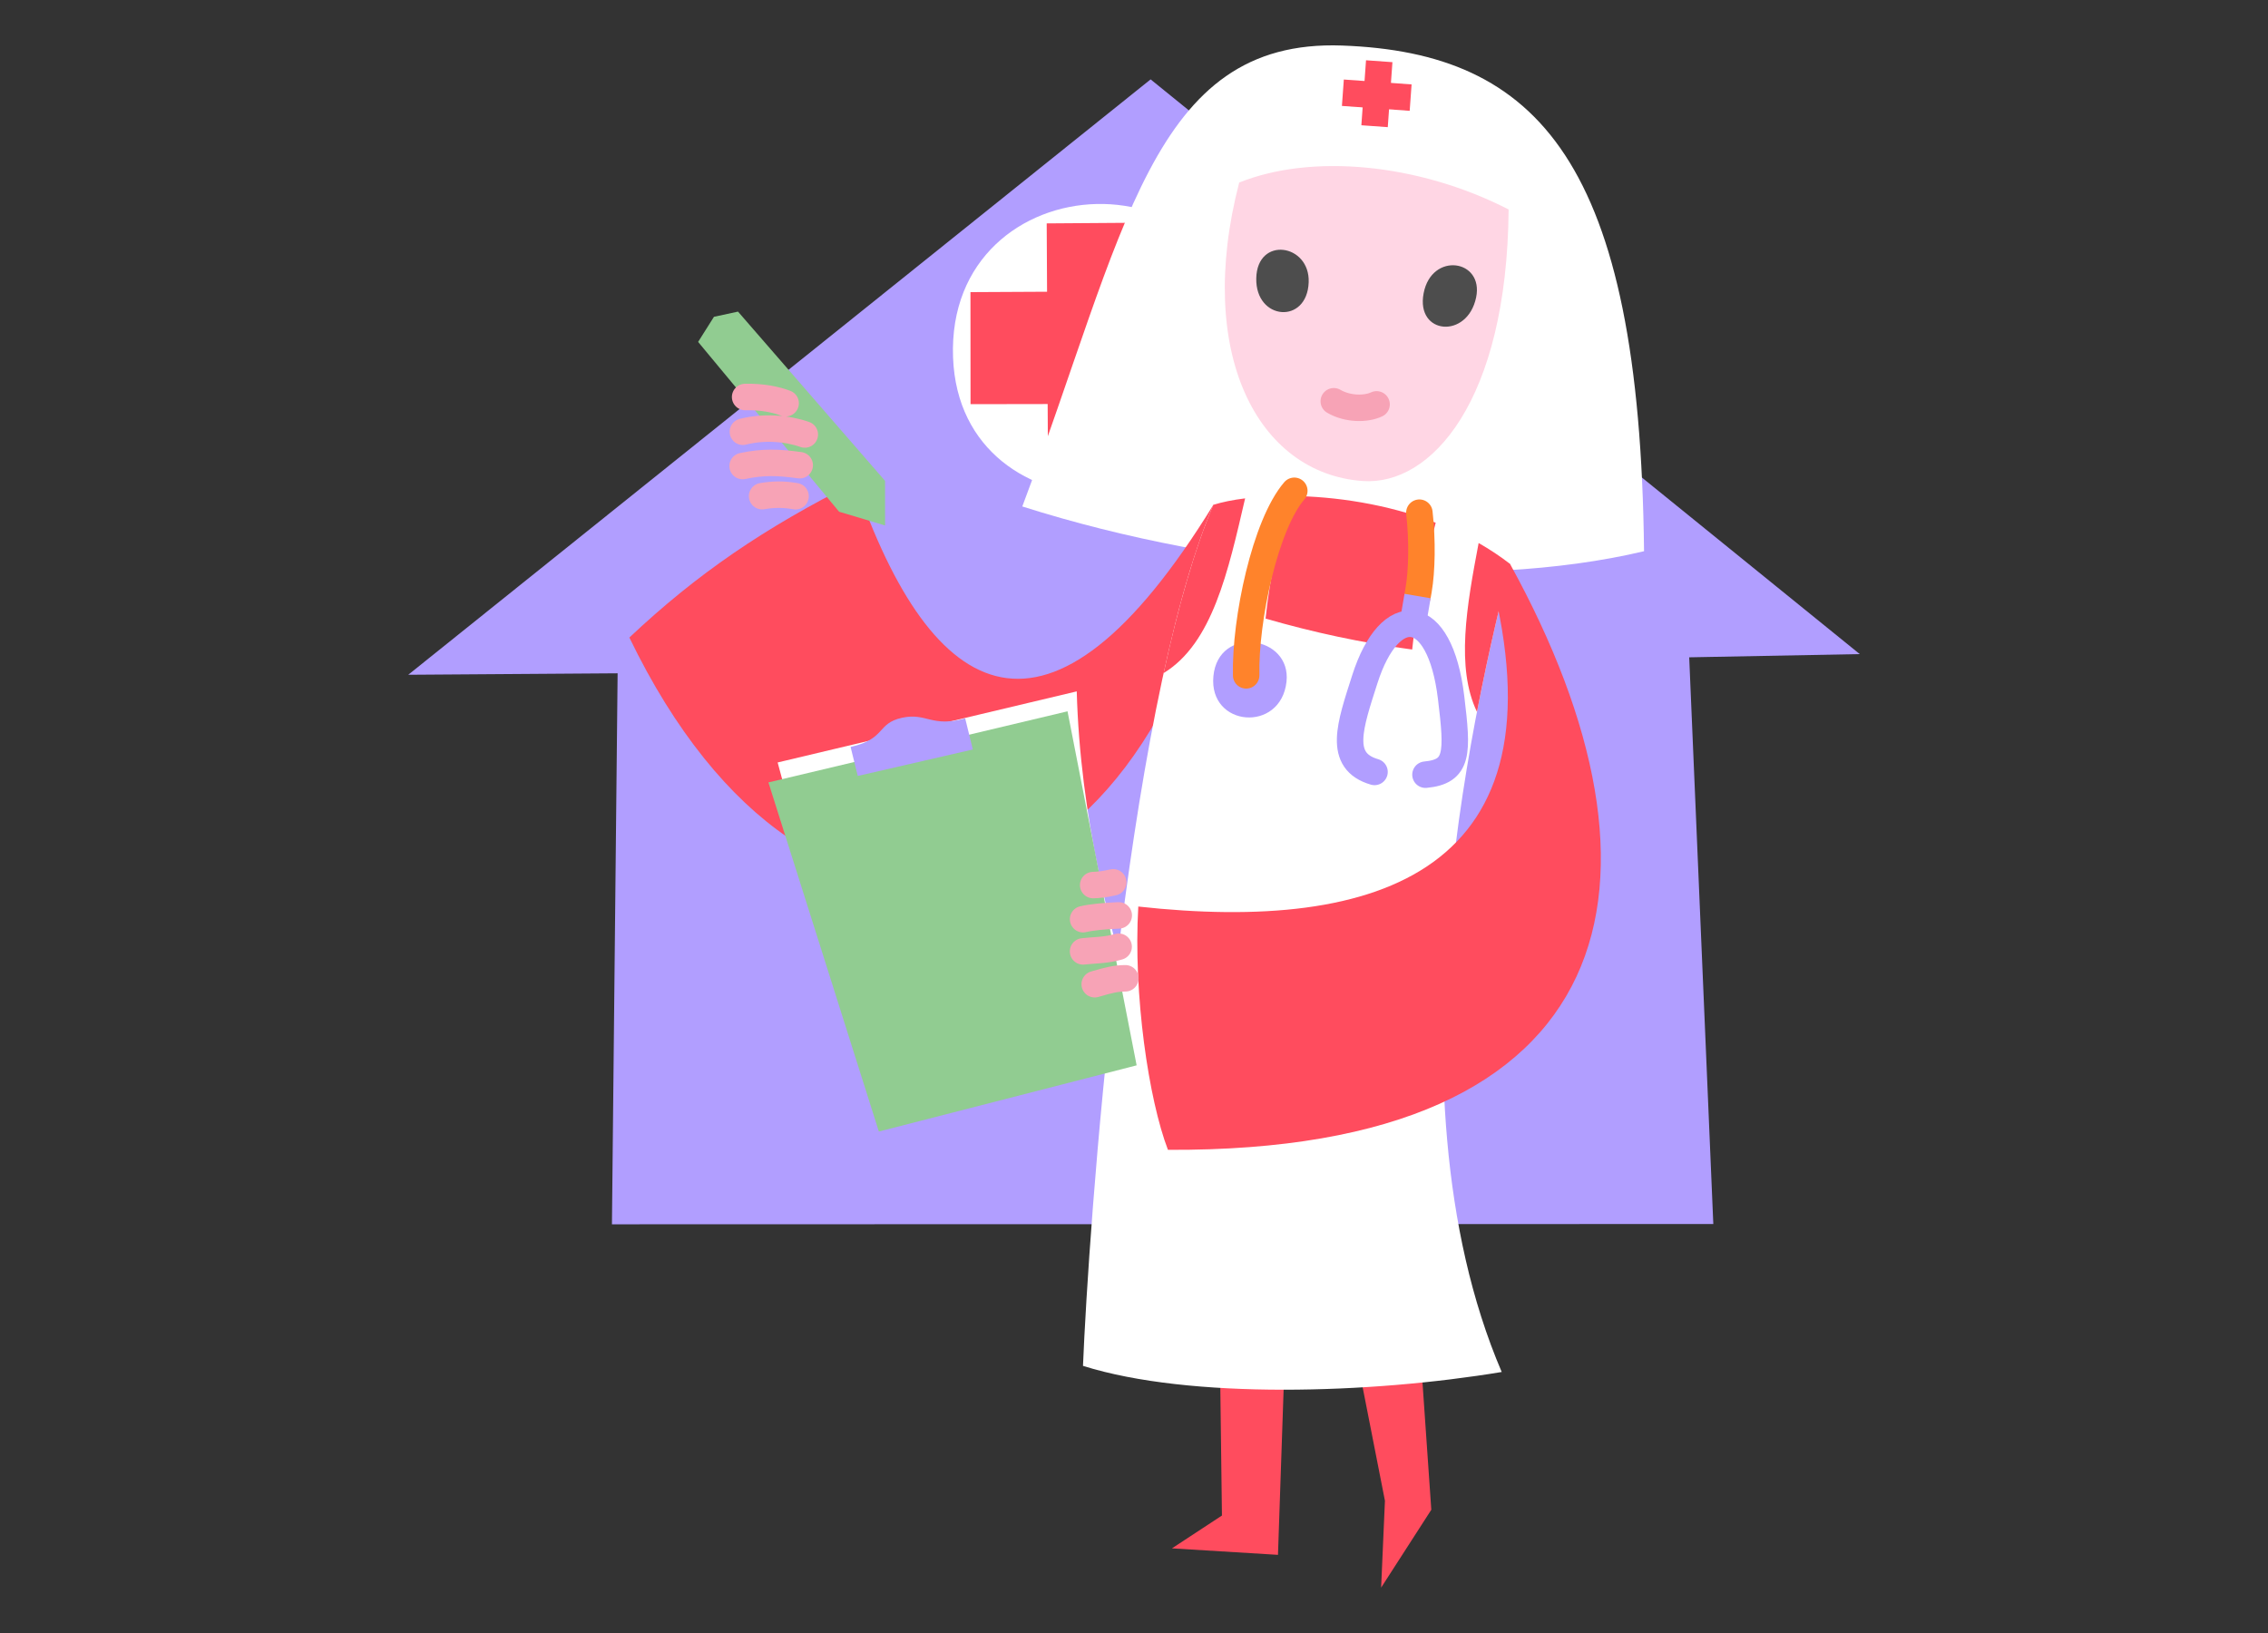 <?xml version="1.0" encoding="UTF-8"?> <svg xmlns="http://www.w3.org/2000/svg" width="400" height="288" viewBox="0 0 400 288" fill="none"><rect x="0" y="0" width="400" height="288" fill="#333333" stroke="none"/><path fill-rule="evenodd" clip-rule="evenodd" d="M302.171 215.871L107.926 215.921L108.927 118.745L72 119.003L202.93 14L328 115.357L297.92 115.926L302.171 215.871Z" fill="#B19EFF"></path><path fill-rule="evenodd" clip-rule="evenodd" d="M168.087 63.033C166.805 28.287 219.636 25.474 219.974 63.502C220.25 94.585 169.301 95.982 168.087 63.033Z" fill="white"></path><path fill-rule="evenodd" clip-rule="evenodd" d="M204.602 83.18L184.836 83.196L184.604 39.398L204.526 39.256L204.602 83.18Z" fill="#FF4C5E"></path><path fill-rule="evenodd" clip-rule="evenodd" d="M171.172 71.28L171.157 51.515L216.612 51.282L216.76 71.204L171.172 71.28Z" fill="#FF4C5E"></path><path fill-rule="evenodd" clip-rule="evenodd" d="M289.953 97.211C260.145 104.31 216.752 100.893 180.299 89.321C198.439 41.131 202.998 6.795 236.723 8.032C271.224 9.299 289.222 28.482 289.953 97.211Z" fill="white"></path><path fill-rule="evenodd" clip-rule="evenodd" d="M216.974 90.858L213.997 89.031C184.964 136.305 164.316 124.168 150.819 85.065C134.823 93.097 122.941 101.184 111 112.437C143.144 178.949 201.622 166.047 216.974 90.858Z" fill="#FF4C5E"></path><path fill-rule="evenodd" clip-rule="evenodd" d="M266.071 36.94C250.015 28.719 231.196 27.094 218.552 32.197C210.728 62.362 221.834 83.513 240.337 84.833C252.367 85.693 265.789 70.826 266.071 36.94Z" fill="#FFD6E4"></path><path fill-rule="evenodd" clip-rule="evenodd" d="M252.435 266.263L243.585 279.998L244.257 264.678L239.357 239.722L250.82 242.962L252.435 266.263Z" fill="#FF4C5E"></path><path fill-rule="evenodd" clip-rule="evenodd" d="M225.393 274.216L206.693 273.071L215.51 267.284L215.115 236.243L226.578 239.484L225.393 274.216Z" fill="#FF4C5E"></path><path fill-rule="evenodd" clip-rule="evenodd" d="M264.852 241.967C241.757 245.805 209.87 246.826 191.004 240.888C191.946 217.602 198.216 126.188 213.997 89.029C223.696 85.984 249.46 86.38 266.319 99.45C261.381 119.683 243.178 191.332 264.852 241.967Z" fill="white"></path><path d="M242.783 71.316C240.922 72.192 237.695 72.206 235.235 70.769" stroke="#F7A3B6" stroke-width="4.669" stroke-miterlimit="22.926" stroke-linecap="round" stroke-linejoin="round"></path><path fill-rule="evenodd" clip-rule="evenodd" d="M260.781 95.769C262.705 96.865 264.561 98.088 266.319 99.451C264.99 104.893 262.701 114.065 260.487 125.541C256.759 117.753 258.659 106.947 260.781 95.769ZM227.756 87.47C235.422 87.551 244.602 88.865 253.207 92.189C251.322 99.538 249.846 106.973 249.063 114.551C240.168 113.382 231.57 111.511 223.204 109.096C223.968 101.698 225.548 94.576 227.756 87.47ZM205.228 118.705C207.753 107.161 210.662 96.882 213.997 89.029C215.506 88.556 217.404 88.165 219.599 87.892C216.604 100.79 213.834 113.463 205.228 118.705Z" fill="#FF4C5E"></path><path d="M251.406 136.625C257.221 136.07 257.122 132.88 255.922 122.984C253.939 106.608 245.14 105.939 240.713 119.781C238.106 127.94 235.826 134.218 242.42 136.139" stroke="#B19EFF" stroke-width="4.669" stroke-miterlimit="22.926" stroke-linecap="round" stroke-linejoin="round"></path><path d="M248.79 17.217L236.839 16.353" stroke="#FF4C5E" stroke-width="4.669" stroke-miterlimit="22.926" stroke-linejoin="round"></path><path d="M242.428 22.258L243.25 10.796" stroke="#FF4C5E" stroke-width="4.669" stroke-miterlimit="22.926" stroke-linejoin="round"></path><path fill-rule="evenodd" clip-rule="evenodd" d="M214.004 119.256C213.153 128.237 225.869 129.297 226.894 120.258C227.823 112.051 214.859 110.211 214.004 119.256Z" fill="#B19EFF"></path><path d="M228.272 86.558C223.139 92.535 219.566 109.266 219.781 119.109" stroke="#FF832B" stroke-width="4.669" stroke-miterlimit="22.926" stroke-linecap="round" stroke-linejoin="round"></path><path d="M250.331 90.418C250.892 95.372 250.774 100.674 250.201 104.012L250.01 105.122" stroke="#FF832B" stroke-width="4.669" stroke-miterlimit="22.926" stroke-linecap="round" stroke-linejoin="round"></path><path d="M250.01 105.122L249.169 110.042" stroke="#B19EFF" stroke-width="4.669" stroke-miterlimit="22.926" stroke-linejoin="round"></path><path fill-rule="evenodd" clip-rule="evenodd" d="M221.564 49.082C221.411 56.524 230.535 57.276 230.809 49.785C231.058 42.983 221.718 41.587 221.564 49.082Z" fill="#4D4D4D"></path><path fill-rule="evenodd" clip-rule="evenodd" d="M251.077 51.738C249.685 59.069 258.82 59.821 260.341 52.443C261.724 45.744 252.478 44.355 251.077 51.738Z" fill="#4D4D4D"></path><path fill-rule="evenodd" clip-rule="evenodd" d="M202.09 184.371L156.626 196.044C148.75 175.902 142.679 155.264 137.151 134.471L189.902 121.933C190.505 143.749 195.669 164.635 202.09 184.371Z" fill="white"></path><path fill-rule="evenodd" clip-rule="evenodd" d="M266.319 99.451L262.903 101.691C276.341 153.616 243.224 164.569 200.757 159.88C199.854 175.506 202.593 193.931 205.987 202.787C286.931 203.216 297.08 155.296 266.319 99.451Z" fill="#FF4C5E"></path><path fill-rule="evenodd" clip-rule="evenodd" d="M200.465 187.887L155 199.56L135.524 137.987L188.276 125.449L200.465 187.887Z" fill="#91CC91"></path><path fill-rule="evenodd" clip-rule="evenodd" d="M150.016 131.732L151.281 136.847L171.573 132.18L170.225 126.688C164.319 128.363 163.422 125.64 159.1 126.586C154.568 127.577 156.309 130.323 150.016 131.732Z" fill="#B19EFF"></path><path d="M191.016 167.79C192.869 167.566 195.078 167.63 197.291 166.963M197.312 161.44C194.637 161.558 192.469 161.765 191.021 162.113M193.071 173.581C195.726 172.796 196.793 172.562 198.478 172.534M196.334 155.61C194.772 155.964 193.841 156.063 192.8 156.095" stroke="#F7A3B6" stroke-width="4.669" stroke-miterlimit="22.926" stroke-linecap="round" stroke-linejoin="round"></path><path fill-rule="evenodd" clip-rule="evenodd" d="M130.158 54.955L156.098 84.808L156.1 92.678L147.987 90.247L123.125 60.3L125.919 55.872L130.158 54.955Z" fill="#91CC91"></path><path d="M131.019 76.145C134.702 75.208 138.746 75.503 141.941 76.627M141.043 82.047C137.314 81.522 134.564 81.422 130.974 82.193M131.415 70.016C134.382 69.932 137.022 70.498 138.562 71.117M140.308 87.514C138.218 87.147 136.425 87.159 134.412 87.505" stroke="#F7A3B6" stroke-width="4.669" stroke-miterlimit="22.926" stroke-linecap="round" stroke-linejoin="round"></path></svg> 
